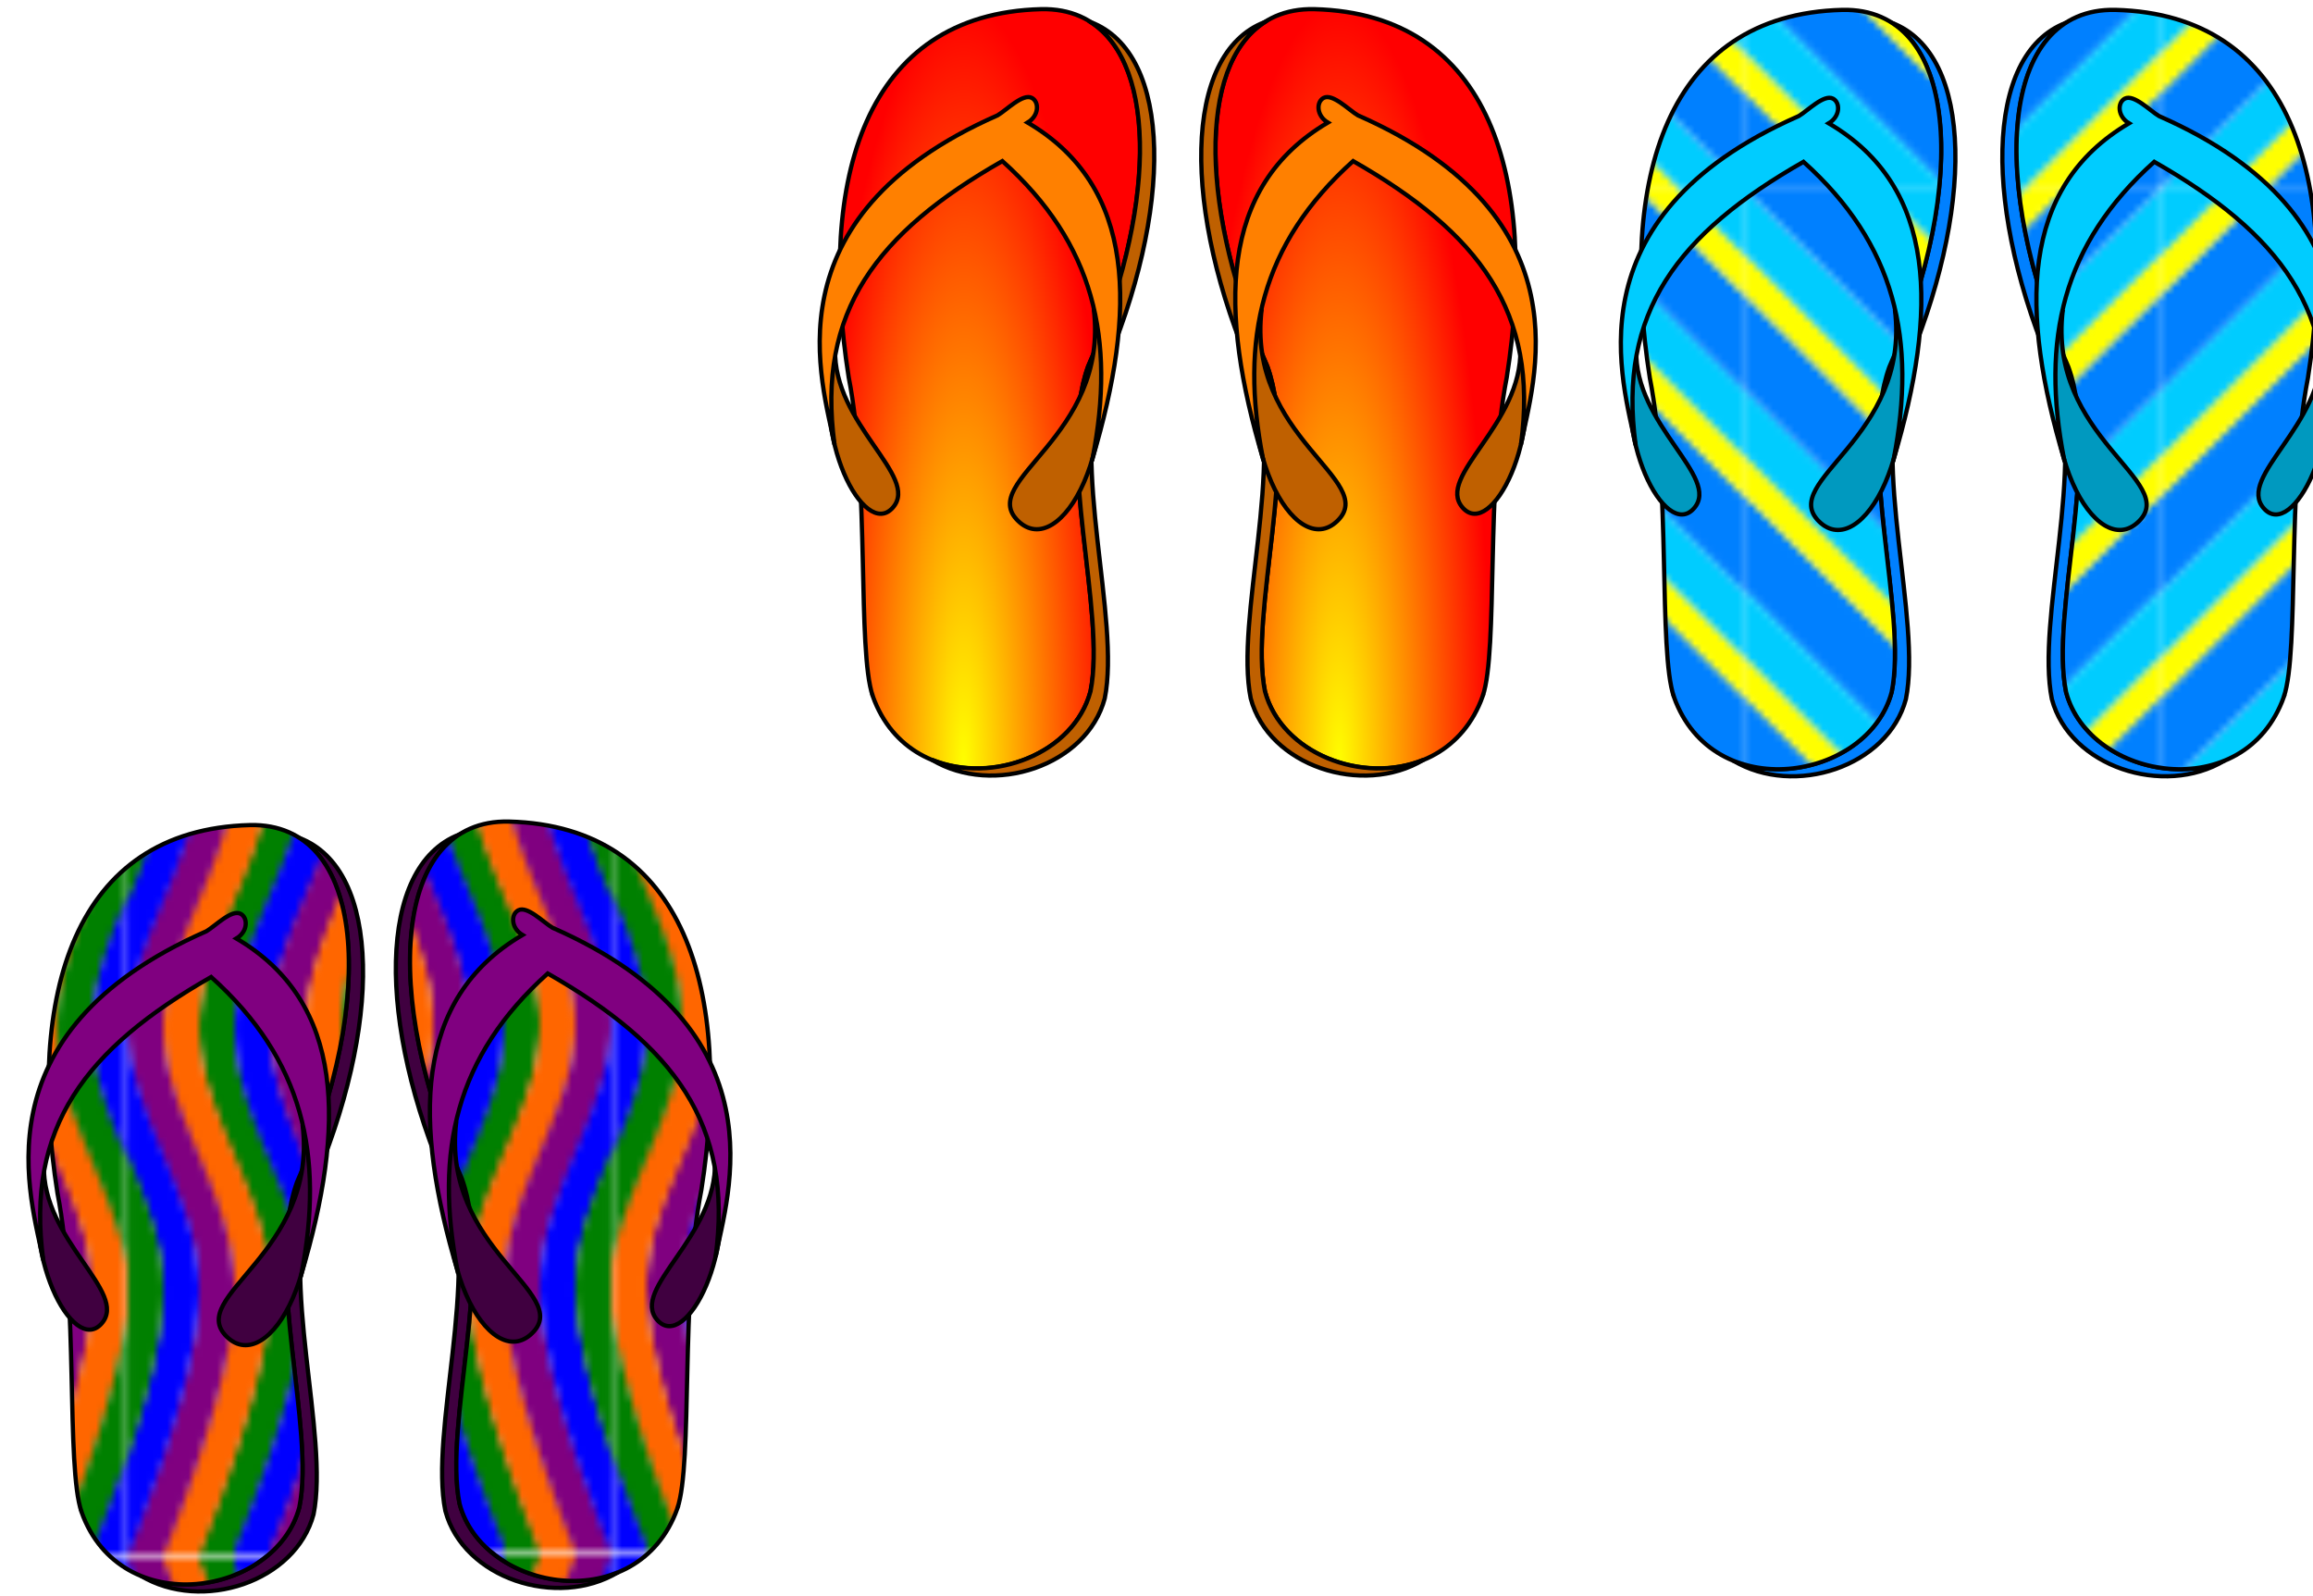 <?xml version="1.0"?><svg width="881.051" height="607.988" xmlns="http://www.w3.org/2000/svg" xmlns:xlink="http://www.w3.org/1999/xlink">
 <defs>
  <pattern patternTransform="matrix(-1,0,0,1,352.425,168.128)" id="pattern5716" xlink:href="#pattern5447"/>
  <linearGradient id="linearGradient5615">
   <stop stop-color="#ffff00" id="stop5617" offset="0"/>
   <stop stop-color="#ff8000" offset="0.5" id="stop5623"/>
   <stop stop-color="#ff0000" id="stop5619" offset="1"/>
  </linearGradient>
  <pattern patternTransform="translate(102.736,53.078)" id="pattern5578" xlink:href="#pattern4562"/>
  <pattern patternTransform="matrix(-1,0,0,1,24.847,52.34)" id="pattern5561" xlink:href="#pattern4562"/>
  <linearGradient id="linearGradient5330">
   <stop stop-color="#008000" id="stop5332" offset="0"/>
   <stop stop-color="#004000" offset="0.5" id="stop5338"/>
   <stop stop-color="#008000" id="stop5334" offset="1"/>
  </linearGradient>
  <linearGradient id="linearGradient5292">
   <stop stop-color="#ffff00" id="stop5294" offset="0"/>
   <stop stop-color="#ff8000" offset="0.5" id="stop5300"/>
   <stop stop-color="#ff0000" id="stop5296" offset="1"/>
  </linearGradient>
  <pattern patternTransform="translate(344.685,120.69)" id="pattern5280" xlink:href="#pattern5005"/>
  <pattern patternTransform="matrix(-1,0,0,1,232.182,120.69)" id="pattern5266" xlink:href="#pattern5013"/>
  <pattern patternTransform="matrix(-1,0,0,1,232.182,120.69)" id="pattern5013" xlink:href="#pattern4809"/>
  <pattern patternTransform="translate(344.685,120.69)" id="pattern5005" xlink:href="#pattern4809"/>
  <pattern id="pattern3815" patternTransform="translate(-76.957,42.066)" height="12.63" width="12.387" patternUnits="userSpaceOnUse">
   <path fill="#00ffff" fill-rule="nonzero" id="path3813" d="m10.397,11.067l-3.342,-2.611l-0.254,4.174l-1.169,-4.076l-2.659,3.227l1.45,-3.985l-4.048,1.048l3.515,-2.371l-3.891,-1.531l4.238,0.148l-2.248,-3.526l3.342,2.611l0.254,-4.174l1.169,4.076l2.659,-3.227l-1.45,3.985l4.048,-1.048l-3.515,2.371l3.891,1.531l-4.238,-0.148l2.248,3.526z"/>
  </pattern>
  <pattern id="pattern4562" patternTransform="translate(-82.428,42.75)" height="12.63" width="12.387" patternUnits="userSpaceOnUse">
   <path fill="#00bf00" fill-rule="nonzero" id="path4558" d="m10.397,11.067l-3.342,-2.611l-0.254,4.174l-1.169,-4.076l-2.659,3.227l1.45,-3.985l-4.048,1.048l3.515,-2.371l-3.891,-1.531l4.238,0.148l-2.248,-3.526l3.342,2.611l0.254,-4.174l1.169,4.076l2.659,-3.227l-1.45,3.985l4.048,-1.048l-3.515,2.371l3.891,1.531l-4.238,-0.148l2.248,3.526z"/>
  </pattern>
  <pattern id="pattern4809" patternTransform="translate(-129.969,81.719)" height="84.844" width="84.844" patternUnits="userSpaceOnUse">
   <g id="g4789">
    <path fill="#0080ff" fill-rule="nonzero" id="rect3023" d="m0,43.188l0,13.375l28.281,28.281l13.344,0l-41.625,-41.656z"/>
    <path fill="#ffff00" fill-rule="nonzero" id="rect3793" d="m0,37.562l0,5.625l41.625,41.656l5.688,0l-47.312,-47.281z"/>
    <path fill="#00ccff" fill-rule="nonzero" id="rect3795" d="m0,28.312l0,9.25l47.312,47.281l9.25,0l-56.562,-56.531z"/>
    <path fill="#0080ff" fill-rule="nonzero" id="rect4528" d="m0,14.938l0,13.375l56.562,56.531l13.375,0l-69.938,-69.906z"/>
    <path fill="#ffff00" fill-rule="nonzero" id="rect4530" d="m0,9.25l0,5.688l69.938,69.906l5.656,0l-75.594,-75.594z"/>
    <path fill="#00ccff" fill-rule="nonzero" id="rect4532" d="m0,0l0,9.25l75.594,75.594l9.25,0l-84.844,-84.844z"/>
    <path fill="#0080ff" fill-rule="nonzero" id="rect4536" d="m0,0l84.844,84.844l0,-13.375l-71.469,-71.469l-13.375,0z"/>
    <path fill="#ffff00" fill-rule="nonzero" id="rect4538" d="m13.375,0l71.469,71.469l0,-5.656l-65.844,-65.812l-5.625,0z"/>
    <path fill="#00ccff" fill-rule="nonzero" id="rect4540" d="m19,0l65.844,65.812l0,-9.25l-56.562,-56.562l-9.281,0z"/>
    <path fill="#0080ff" fill-rule="nonzero" id="rect4544" d="m0,71.5l0,13.344l13.375,0l-13.375,-13.344z"/>
    <path fill="#ffff00" fill-rule="nonzero" id="rect4546" d="m0,65.812l0,5.688l13.375,13.344l5.625,0l-19,-19.031z"/>
    <path fill="#00ccff" fill-rule="nonzero" id="rect4548" d="m0,56.562l0,9.25l19,19.031l9.281,0l-28.281,-28.281z"/>
    <path fill="#0080ff" fill-rule="nonzero" id="rect4552" d="m28.281,0l56.562,56.562l0,-13.375l-43.188,-43.188l-13.375,0z"/>
    <path fill="#ffff00" fill-rule="nonzero" id="rect4554" d="m41.656,0l43.188,43.188l0,-5.656l-37.531,-37.531l-5.656,0z"/>
    <path fill="#00ccff" fill-rule="nonzero" id="rect4556" d="m47.312,0l37.531,37.531l0,-9.25l-28.281,-28.281l-9.25,0z"/>
    <path fill="#0080ff" fill-rule="nonzero" id="rect4645" d="m56.562,0l28.281,28.281l0,-13.375l-14.906,-14.906l-13.375,0z"/>
    <path fill="#ffff00" fill-rule="nonzero" id="rect4647" d="m69.938,0l14.906,14.906l0,-5.656l-9.25,-9.25l-5.656,0z"/>
    <path fill="#00ccff" fill-rule="nonzero" id="rect4649" d="m75.594,0l9.25,9.25l0,-9.25l-9.25,0z"/>
   </g>
  </pattern>
  <pattern id="pattern4926" patternTransform="translate(388.161,144.456)" height="35.651" width="41.003" patternUnits="userSpaceOnUse">
   <g id="g4914">
    <path fill="#ff0000" d="m13.397,1.32c1.429,2.33 -3.218,4.026 -4.286,7.593c-1.068,-3.567 -5.714,-5.263 -4.286,-7.593c1.299,-2.119 3.364,-1.404 4.286,0.171c0.921,-1.576 2.986,-2.291 4.286,-0.171z" id="path4886"/>
    <path fill="#ff0000" id="path4888" d="m22.509,10.232c1.429,2.33 -3.218,4.026 -4.286,7.593c-1.068,-3.567 -5.714,-5.263 -4.286,-7.593c1.299,-2.119 3.364,-1.404 4.286,0.171c0.921,-1.576 2.986,-2.291 4.286,-0.171z"/>
    <path fill="#ff0000" id="path4892" d="m13.397,19.145c1.429,2.33 -3.218,4.026 -4.286,7.593c-1.068,-3.567 -5.714,-5.263 -4.286,-7.593c1.299,-2.119 3.364,-1.404 4.286,0.171c0.921,-1.576 2.986,-2.291 4.286,-0.171z"/>
    <path fill="#ff0000" d="m22.509,28.058c1.429,2.33 -3.218,4.026 -4.286,7.593c-1.068,-3.567 -5.714,-5.263 -4.286,-7.593c1.299,-2.119 3.364,-1.404 4.286,0.171c0.921,-1.576 2.986,-2.291 4.286,-0.171z" id="path4894"/>
    <path fill="#ff0000" id="path4896" d="m31.621,1.32c1.429,2.33 -3.218,4.026 -4.286,7.593c-1.068,-3.567 -5.714,-5.263 -4.286,-7.593c1.299,-2.119 3.364,-1.404 4.286,0.171c0.921,-1.576 2.986,-2.291 4.286,-0.171z"/>
    <path fill="#ff0000" d="m40.733,10.232c1.429,2.33 -3.218,4.026 -4.286,7.593c-1.068,-3.567 -5.714,-5.263 -4.286,-7.593c1.299,-2.119 3.364,-1.404 4.286,0.171c0.921,-1.576 2.986,-2.291 4.286,-0.171z" id="path4898"/>
    <path fill="#ff0000" d="m31.621,19.145c1.429,2.33 -3.218,4.026 -4.286,7.593c-1.068,-3.567 -5.714,-5.263 -4.286,-7.593c1.299,-2.119 3.364,-1.404 4.286,0.171c0.921,-1.576 2.986,-2.291 4.286,-0.171z" id="path4900"/>
    <path fill="#ff0000" id="path4902" d="m40.733,28.058c1.429,2.33 -3.218,4.026 -4.286,7.593c-1.068,-3.567 -5.714,-5.263 -4.286,-7.593c1.299,-2.119 3.364,-1.404 4.286,0.171c0.921,-1.576 2.986,-2.291 4.286,-0.171z"/>
    <path fill="#ff0000" d="m0,10.404c0.921,-1.576 2.986,-2.291 4.286,-0.171c1.429,2.33 -3.218,4.026 -4.286,7.593l0,-7.422z" id="path4908"/>
    <path fill="#ff0000" id="path4912" d="m0,28.229c0.921,-1.576 2.986,-2.291 4.286,-0.171c1.429,2.33 -3.218,4.026 -4.286,7.593l0,-7.422z"/>
   </g>
  </pattern>
  <pattern id="pattern5195" patternTransform="translate(-208.044,79)" height="148.438" width="39.763" patternUnits="userSpaceOnUse">
   <g id="g5183">
    <path fill="#008000" stroke-width="5" id="path5120" d="m10.044,0a2.5,2.5 0 0 0 0.156,1.438c0,0 2.47,5.975 4.938,13.5c2.468,7.525 4.875,16.696 4.875,22.406c0,5.711 -2.312,11.437 -4.812,17.469c-2.5,6.032 -5.188,12.387 -5.188,19.406c0,7.02 2.688,13.343 5.188,19.375c2.5,6.032 4.812,11.758 4.812,17.469c0,5.711 -2.407,14.912 -4.875,22.438c-2.468,7.525 -4.938,13.469 -4.938,13.469a2.501,2.501 0 0 0 -0.125,1.469l4.938,0c0.257,-0.623 2.483,-6.08 4.875,-13.375c2.532,-7.721 5.125,-16.98 5.125,-24c0,-7.02 -2.688,-13.343 -5.188,-19.375c-2.5,-6.032 -4.812,-11.758 -4.812,-17.469c0,-5.711 2.312,-11.437 4.812,-17.469c2.5,-6.032 5.188,-12.387 5.188,-19.406c0,-7.02 -2.593,-16.248 -5.125,-23.969c-2.385,-7.272 -4.606,-12.718 -4.875,-13.375l-4.969,0z"/>
    <path fill="#0000ff" stroke-width="5" id="path5126" d="m15.044,0a2.5,2.5 0 0 0 0.156,1.438c0,0 2.47,5.975 4.938,13.5c2.468,7.525 4.875,16.696 4.875,22.406c0,5.711 -2.312,11.437 -4.812,17.469c-2.5,6.032 -5.188,12.387 -5.188,19.406c0,7.02 2.688,13.343 5.188,19.375c2.5,6.032 4.812,11.758 4.812,17.469c0,5.711 -2.407,14.912 -4.875,22.438c-2.468,7.525 -4.938,13.469 -4.938,13.469a2.501,2.501 0 0 0 -0.125,1.469l4.938,0c0.257,-0.623 2.483,-6.08 4.875,-13.375c2.532,-7.721 5.125,-16.98 5.125,-24c0,-7.02 -2.688,-13.343 -5.188,-19.375c-2.5,-6.032 -4.812,-11.758 -4.812,-17.469c0,-5.711 2.312,-11.437 4.812,-17.469c2.5,-6.032 5.188,-12.387 5.188,-19.406c0,-7.02 -2.593,-16.248 -5.125,-23.969c-2.385,-7.272 -4.606,-12.718 -4.875,-13.375l-4.969,0z"/>
    <path fill="#800080" stroke-width="5" id="path5128" d="m20.044,0a2.5,2.5 0 0 0 0.156,1.438c0,0 2.47,5.975 4.938,13.5c2.468,7.525 4.875,16.696 4.875,22.406c0,5.711 -2.312,11.437 -4.812,17.469c-2.5,6.032 -5.188,12.387 -5.188,19.406c0,7.02 2.688,13.343 5.188,19.375c2.5,6.032 4.812,11.758 4.812,17.469c0,5.711 -2.407,14.912 -4.875,22.438c-2.468,7.525 -4.938,13.469 -4.938,13.469a2.501,2.501 0 0 0 -0.125,1.469l4.938,0c0.257,-0.623 2.483,-6.08 4.875,-13.375c2.532,-7.721 5.125,-16.98 5.125,-24c0,-7.02 -2.688,-13.343 -5.188,-19.375c-2.5,-6.032 -4.812,-11.758 -4.812,-17.469c0,-5.711 2.312,-11.437 4.812,-17.469c2.5,-6.032 5.188,-12.387 5.188,-19.406c0,-7.02 -2.593,-16.248 -5.125,-23.969c-2.385,-7.272 -4.606,-12.718 -4.875,-13.375l-4.969,0z"/>
    <path fill="#ff6600" stroke-width="5" id="path5130" d="m25.044,0a2.5,2.5 0 0 0 0.156,1.438c0,0 2.47,5.975 4.938,13.5c2.468,7.525 4.875,16.696 4.875,22.406c0,5.711 -2.312,11.437 -4.812,17.469c-2.5,6.032 -5.188,12.387 -5.188,19.406c0,7.02 2.688,13.343 5.188,19.375c2.5,6.032 4.812,11.758 4.812,17.469c0,5.711 -2.407,14.912 -4.875,22.438c-2.468,7.525 -4.938,13.469 -4.938,13.469a2.501,2.501 0 0 0 -0.125,1.469l4.938,0c0.257,-0.623 2.483,-6.08 4.875,-13.375c2.09,-6.372 4.194,-13.781 4.875,-20.125l0,-7.75c-0.737,-5.503 -2.906,-10.599 -4.938,-15.5c-2.5,-6.032 -4.812,-11.758 -4.812,-17.469c0,-5.711 2.312,-11.437 4.812,-17.469c2.031,-4.901 4.201,-10.021 4.938,-15.531l0,-7.75c-0.681,-6.336 -2.785,-13.722 -4.875,-20.094c-2.385,-7.272 -4.606,-12.718 -4.875,-13.375l-4.969,0z"/>
    <path fill="#008000" stroke-width="5" id="path5132" d="m30.044,0a2.5,2.5 0 0 0 0.156,1.438c0,0 2.47,5.975 4.938,13.5c2.005,6.114 3.959,13.296 4.625,18.844l0,-20.781c-2.34,-7.086 -4.485,-12.355 -4.75,-13l-4.969,0zm9.719,40.562c-0.644,4.653 -2.531,9.349 -4.562,14.25c-2.5,6.032 -5.188,12.387 -5.188,19.406c0,7.02 2.688,13.343 5.188,19.375c2.031,4.901 3.919,9.597 4.562,14.25l0,-16.312c-2.475,-5.974 -4.75,-11.652 -4.75,-17.312c0,-5.661 2.275,-11.338 4.75,-17.312l0,-16.344zm0,74.062c-0.666,5.556 -2.62,12.761 -4.625,18.875c-2.468,7.525 -4.938,13.469 -4.938,13.469a2.501,2.501 0 0 0 -0.125,1.469l4.938,0c0.252,-0.612 2.402,-5.893 4.75,-13l0,-20.812z"/>
    <path fill="#0000ff" stroke-width="5" id="path5134" d="m35.044,0a2.5,2.5 0 0 0 0.156,1.438c0,0 2.228,5.434 4.562,12.406l0,-13.844l-4.719,0zm4.719,55.875c-2.367,5.719 -4.75,11.73 -4.75,18.344c0,6.613 2.383,12.597 4.75,18.312l0,-36.656zm0,78.719c-2.334,6.969 -4.562,12.375 -4.562,12.375a2.501,2.501 0 0 0 -0.125,1.469l4.688,0l0,-13.844z"/>
    <path fill="#ff6600" stroke-width="5" id="path5140" d="m5.044,0a2.5,2.5 0 0 0 0.156,1.438c0,0 2.47,5.975 4.938,13.5c2.468,7.525 4.875,16.696 4.875,22.406c0,5.711 -2.312,11.437 -4.812,17.469c-2.5,6.032 -5.188,12.387 -5.188,19.406c0,7.02 2.688,13.343 5.188,19.375c2.5,6.032 4.812,11.758 4.812,17.469c0,5.711 -2.407,14.912 -4.875,22.438c-2.468,7.525 -4.938,13.469 -4.938,13.469a2.501,2.501 0 0 0 -0.125,1.469l4.938,0c0.257,-0.623 2.483,-6.08 4.875,-13.375c2.532,-7.721 5.125,-16.98 5.125,-24c0,-7.02 -2.688,-13.343 -5.188,-19.375c-2.5,-6.032 -4.812,-11.758 -4.812,-17.469c0,-5.711 2.312,-11.437 4.812,-17.469c2.5,-6.032 5.188,-12.387 5.188,-19.406c0,-7.02 -2.593,-16.248 -5.125,-23.969c-2.385,-7.272 -4.606,-12.718 -4.875,-13.375l-4.969,0z"/>
    <path fill="#800080" stroke-width="5" id="path5142" d="m0.044,0a2.5,2.5 0 0 0 -0.031,0.281a2.5,2.5 0 0 0 0,0.5a2.5,2.5 0 0 0 0.188,0.656c0,0 2.47,5.975 4.938,13.5c2.468,7.525 4.875,16.696 4.875,22.406c0,5.711 -2.312,11.437 -4.812,17.469c-2.5,6.032 -5.188,12.387 -5.188,19.406c0,7.02 2.688,13.343 5.188,19.375c2.5,6.032 4.812,11.758 4.812,17.469c0,5.711 -2.407,14.912 -4.875,22.438c-2.468,7.525 -4.938,13.469 -4.938,13.469a2.501,2.501 0 0 0 -0.188,0.719a2.501,2.501 0 0 0 0,0.5a2.501,2.501 0 0 0 0.062,0.25l4.938,0c0.257,-0.623 2.483,-6.08 4.875,-13.375c2.532,-7.721 5.125,-16.98 5.125,-24c0,-7.02 -2.688,-13.343 -5.188,-19.375c-2.5,-6.032 -4.812,-11.758 -4.812,-17.469c0,-5.711 2.312,-11.437 4.812,-17.469c2.5,-6.032 5.188,-12.387 5.188,-19.406c0,-7.02 -2.593,-16.248 -5.125,-23.969c-2.385,-7.272 -4.606,-12.718 -4.875,-13.375l-4.969,0z"/>
    <path fill="#0000ff" stroke-width="5" id="path5144" d="m0.013,0l0,14.562c0.044,0.132 0.081,0.242 0.125,0.375c2.468,7.525 4.875,16.696 4.875,22.406c0,5.711 -2.312,11.437 -4.812,17.469c-0.064,0.153 -0.124,0.315 -0.188,0.469l0,18.938c0,-5.711 2.312,-11.437 4.812,-17.469c2.5,-6.032 5.188,-12.387 5.188,-19.406c0,-7.02 -2.593,-16.248 -5.125,-23.969c-2.385,-7.272 -4.606,-12.718 -4.875,-13.375zm0,74.219l0,18.906c0.064,0.154 0.124,0.315 0.188,0.469c2.5,6.032 4.812,11.758 4.812,17.469c0,5.711 -2.407,14.912 -4.875,22.438c-0.044,0.133 -0.081,0.243 -0.125,0.375l0,14.531c0.271,-0.658 2.491,-6.075 4.875,-13.344c2.532,-7.721 5.125,-16.98 5.125,-24c0,-7.02 -2.688,-13.343 -5.188,-19.375c-2.5,-6.032 -4.812,-11.758 -4.812,-17.469z"/>
    <path fill="#008000" stroke-width="5" id="path5146" d="m0.013,13.781l0,23.562l0,18.938c2.444,-5.895 5,-12.096 5,-18.938c0,-6.9 -2.51,-15.924 -5,-23.562zm0,78.375l0,18.906l0,23.594c2.49,-7.64 5,-16.694 5,-23.594c0,-6.841 -2.556,-13.013 -5,-18.906z"/>
   </g>
  </pattern>
  <linearGradient y2="0.932" x2="1.065" y1="1.047" x1="0.321" id="linearGradient5406" xlink:href="#linearGradient5330"/>
  <linearGradient y2="1.013" x2="0.961" y1="1.02" x1="0.116" id="linearGradient5408" xlink:href="#linearGradient5330"/>
  <linearGradient y2="0.932" x2="1.065" y1="1.047" x1="0.321" id="linearGradient5410" xlink:href="#linearGradient5330"/>
  <linearGradient y2="1.013" x2="0.961" y1="1.02" x1="0.116" id="linearGradient5412" xlink:href="#linearGradient5330"/>
  <pattern id="pattern5447" patternTransform="translate(412.105,153.28)" height="23.672" width="14.382" patternUnits="userSpaceOnUse">
   <path fill="#60bf00" fill-rule="nonzero" d="m0.006,0.001l14.355,0l0,23.671l-14.355,0l0,-23.671z" id="rect5444"/>
   <g id="g5368" transform="matrix(0.44,0,0,0.44,-181.399,-54.22)">
    <g id="g5344">
     <path fill="url(#linearGradient5406)" id="path5340" d="m417.087,147.793c-8.124,2.23 -0.79,-7.698 -4.982,-14.302c4.273,4.141 11.742,12.446 4.982,14.302z"/>
     <path fill="url(#linearGradient5408)" d="m421.35,149.063c-14.433,0 2.185,-13.075 -1.746,-25.886c5.181,8.779 13.754,25.886 1.746,25.886z" id="path5328"/>
    </g>
    <g id="g5348">
     <path fill="url(#linearGradient5410)" d="m434.423,175.679c-8.124,2.23 -0.79,-7.698 -4.982,-14.302c4.273,4.141 11.742,12.446 4.982,14.302z" id="path5350"/>
     <path fill="url(#linearGradient5412)" id="path5352" d="m438.686,176.949c-14.433,0 2.185,-13.075 -1.746,-25.886c5.181,8.779 13.754,25.886 1.746,25.886z"/>
    </g>
   </g>
  </pattern>
  <radialGradient r="21.41" fy="84.159" fx="202.228" cy="84.159" cx="202.228" gradientTransform="matrix(1,-1.217947e-8,6.1061931e-8,5.014,-5.1389314e-6,-305.515)" gradientUnits="userSpaceOnUse" id="radialGradient5647" xlink:href="#linearGradient5615"/>
  <radialGradient r="21.41" fy="84.159" fx="202.228" cy="84.159" cx="202.228" gradientTransform="matrix(1,-1.217947e-8,6.1061931e-8,5.014,-5.1389314e-6,-305.515)" gradientUnits="userSpaceOnUse" id="radialGradient5649" xlink:href="#linearGradient5615"/>
  <linearGradient y2="149.472" x2="428.66" y1="149.677" x1="416.951" gradientTransform="matrix(0.491,-0.135,0.129,0.471,190.362,134.492)" gradientUnits="userSpaceOnUse" id="linearGradient5740" xlink:href="#linearGradient5330"/>
  <linearGradient y2="149.472" x2="428.66" y1="149.677" x1="416.951" gradientTransform="matrix(0.873,0,0,0.837,52.819,24.281)" gradientUnits="userSpaceOnUse" id="linearGradient5742" xlink:href="#linearGradient5330"/>
  <linearGradient y2="149.472" x2="428.66" y1="149.677" x1="416.951" gradientTransform="matrix(0.491,-0.135,0.129,0.471,190.362,134.492)" gradientUnits="userSpaceOnUse" id="linearGradient5744" xlink:href="#linearGradient5330"/>
  <linearGradient y2="149.472" x2="428.66" y1="149.677" x1="416.951" gradientTransform="matrix(0.873,0,0,0.837,52.819,24.281)" gradientUnits="userSpaceOnUse" id="linearGradient5746" xlink:href="#linearGradient5330"/>
  <linearGradient y2="149.472" x2="428.66" y1="149.677" x1="416.951" gradientTransform="matrix(0.491,-0.135,0.129,0.471,190.362,134.492)" gradientUnits="userSpaceOnUse" id="linearGradient5754" xlink:href="#linearGradient5330"/>
  <linearGradient y2="149.472" x2="428.66" y1="149.677" x1="416.951" gradientTransform="matrix(0.873,0,0,0.837,52.819,24.281)" gradientUnits="userSpaceOnUse" id="linearGradient5756" xlink:href="#linearGradient5330"/>
  <linearGradient y2="1.013" x2="0.961" y1="1.02" x1="0.116" id="linearGradient5759" xlink:href="#linearGradient5330"/>
  <linearGradient y2="0.932" x2="1.065" y1="1.047" x1="0.321" id="linearGradient5762" xlink:href="#linearGradient5330"/>
  <linearGradient y2="149.472" x2="428.66" y1="149.677" x1="416.951" gradientTransform="matrix(0.491,-0.135,0.129,0.471,190.362,134.492)" gradientUnits="userSpaceOnUse" id="linearGradient5764" xlink:href="#linearGradient5330"/>
  <linearGradient y2="149.472" x2="428.66" y1="149.677" x1="416.951" gradientTransform="matrix(0.873,0,0,0.837,52.819,24.281)" gradientUnits="userSpaceOnUse" id="linearGradient5766" xlink:href="#linearGradient5330"/>
  <linearGradient y2="1.013" x2="0.961" y1="1.02" x1="0.116" id="linearGradient5769" xlink:href="#linearGradient5330"/>
  <linearGradient y2="0.932" x2="1.065" y1="1.047" x1="0.321" id="linearGradient5772" xlink:href="#linearGradient5330"/>
  <pattern id="pattern5780" patternTransform="translate(412.105,153.28)" height="23.669" width="14.382" patternUnits="userSpaceOnUse">
   <g id="g5774">
    <path fill="url(#linearGradient5772)" d="m2.193,10.835c-3.576,0.982 -0.348,-3.388 -2.193,-6.295c1.881,1.823 5.168,5.479 2.193,6.295z" id="path5730"/>
    <path fill="url(#linearGradient5769)" id="path5732" d="m4.069,11.394c-6.353,0 0.962,-5.756 -0.768,-11.394c2.281,3.864 6.054,11.394 0.768,11.394z"/>
    <path fill="url(#linearGradient5762)" id="path5736" d="m9.824,23.11c-3.576,0.982 -0.348,-3.388 -2.193,-6.295c1.881,1.823 5.168,5.479 2.193,6.295z"/>
    <path fill="url(#linearGradient5759)" d="m11.7,23.669c-6.353,0 0.962,-5.756 -0.768,-11.394c2.281,3.864 6.054,11.394 0.768,11.394z" id="path5738"/>
   </g>
  </pattern>
  <radialGradient r="21.41" fy="84.159" fx="202.228" cy="84.159" cx="202.228" gradientTransform="matrix(1,-1.217947e-8,6.1061931e-8,5.014,-5.1389314e-6,-305.515)" gradientUnits="userSpaceOnUse" id="radialGradient5918" xlink:href="#linearGradient5615"/>
  <radialGradient r="21.41" fy="84.159" fx="202.228" cy="84.159" cx="202.228" gradientTransform="matrix(1,-1.217947e-8,6.1061931e-8,5.014,-5.1389314e-6,-305.515)" gradientUnits="userSpaceOnUse" id="radialGradient5920" xlink:href="#linearGradient5615"/>
 </defs>
 <g>
  <title>Layer 1</title>
  <g externalResourcesRequired="false" transform="matrix(2.71 0 0 2.71 -37.876 -23.703)" id="g5829">
   <g externalResourcesRequired="false" id="g5667"/>
   <g id="g5684">
    <g id="g5283">
     <path fill="#0080ff" stroke="#000000" stroke-width="0.6" stroke-miterlimit="4" id="path3003" d="m279.893,11.957c9.549,6.155 9.028,26.968 -0.375,48.406c-4.532,12.66 2.606,34.531 0.344,45.656c-2.332,8.758 -13.771,13.122 -22.281,9.625c8.602,5.185 21.76,0.843 24.281,-8.625c2.262,-11.125 -4.875,-32.996 -0.344,-45.656c10.02,-22.848 9.969,-44.964 -1.625,-49.406z"/>
     <path fill="url(#pattern5280)" stroke="#000000" stroke-width="0.6" stroke-miterlimit="4" d="m249.257,106.7c5.505,15.39 27.288,11.795 30.61,-0.676c2.262,-11.125 -4.87,-33.001 -0.338,-45.661c11.291,-25.744 9.792,-50.583 -6.595,-50.227c-24.901,0.642 -31.434,24.016 -27.058,51.749c2.982,15.203 1.167,38.346 3.382,44.815z" id="path3007"/>
     <path fill="#0099bf" stroke="#000000" stroke-width="0.6" stroke-miterlimit="4" id="path3009" d="m280.324,52.289c4.639,19.421 -4.742,35.528 -10.654,29.764c-5.816,-5.67 12.864,-11.764 10.654,-29.764z"/>
     <path fill="#0099bf" stroke="#000000" stroke-width="0.6" stroke-miterlimit="4" id="path3011" d="m252.082,80.192c-4.028,4.6 -11.605,-10.026 -8.117,-22.323c-0.309,10.654 11.981,17.91 8.117,22.323z"/>
     <path fill="#00ccff" stroke="#000000" stroke-width="0.6" stroke-miterlimit="4" id="path3013" d="m280.154,73.259c6.167,-20.717 6.25,-38.138 -9.132,-47.183c1.629,-0.973 1.645,-2.911 0.596,-3.466c-1.275,-0.674 -3.592,1.742 -4.823,2.452c-32.738,14.389 -24.501,37.815 -22.919,46.253c-2.538,-18.671 5.953,-29.76 23.595,-39.827c12.937,11.618 15.939,25.019 12.684,41.771z"/>
    </g>
    <g id="g5269">
     <path fill="#0080ff" stroke="#000000" stroke-width="0.6" stroke-miterlimit="4" d="m304.353,11.957c-9.549,6.155 -9.028,26.968 0.375,48.406c4.532,12.66 -2.606,34.531 -0.344,45.656c2.332,8.758 13.771,13.122 22.281,9.625c-8.602,5.185 -21.76,0.843 -24.281,-8.625c-2.262,-11.125 4.875,-32.996 0.344,-45.656c-10.02,-22.848 -9.969,-44.964 1.625,-49.406z" id="path4842"/>
     <path fill="url(#pattern5266)" stroke="#000000" stroke-width="0.6" stroke-miterlimit="4" id="path4846" d="m334.989,106.7c-5.505,15.39 -27.288,11.795 -30.61,-0.676c-2.262,-11.125 4.87,-33.001 0.338,-45.661c-11.291,-25.744 -9.792,-50.583 6.595,-50.227c24.901,0.642 31.434,24.016 27.058,51.749c-2.982,15.203 -1.167,38.346 -3.382,44.815z"/>
     <path fill="#0099bf" stroke="#000000" stroke-width="0.6" stroke-miterlimit="4" d="m303.923,52.289c-4.639,19.421 4.742,35.528 10.654,29.764c5.816,-5.67 -12.864,-11.764 -10.654,-29.764z" id="path4848"/>
     <path fill="#0099bf" stroke="#000000" stroke-width="0.6" stroke-miterlimit="4" d="m332.165,80.192c4.028,4.6 11.605,-10.026 8.117,-22.323c0.309,10.654 -11.981,17.91 -8.117,22.323z" id="path4850"/>
     <path fill="#00ccff" stroke="#000000" stroke-width="0.6" stroke-miterlimit="4" d="m304.092,73.259c-6.167,-20.717 -6.25,-38.138 9.132,-47.183c-1.629,-0.973 -1.645,-2.911 -0.596,-3.466c1.275,-0.674 3.592,1.742 4.823,2.452c32.738,14.389 24.501,37.815 22.919,46.253c2.538,-18.671 -5.953,-29.76 -23.595,-39.827c-12.937,11.618 -15.939,25.019 -12.684,41.771z" id="path4852"/>
    </g>
   </g>
   <g externalResourcesRequired="false" id="g4971"/>
   <g id="g5248">
    <g id="g5229">
     <path fill="#400040" stroke="#000000" stroke-width="0.6" stroke-miterlimit="4" d="m56.075,126.536c9.549,6.155 9.028,26.968 -0.375,48.406c-4.532,12.66 2.606,34.531 0.344,45.656c-2.332,8.758 -13.771,13.122 -22.281,9.625c8.602,5.185 21.76,0.843 24.281,-8.625c2.262,-11.125 -4.875,-32.996 -0.344,-45.656c10.02,-22.848 9.969,-44.964 -1.625,-49.406z" id="path5212"/>
     <path fill="url(#pattern5195)" stroke="#000000" stroke-width="0.6" stroke-miterlimit="4" id="path5214" d="m25.439,221.279c5.505,15.39 27.288,11.795 30.61,-0.676c2.262,-11.125 -4.87,-33.001 -0.338,-45.661c11.291,-25.744 9.792,-50.583 -6.595,-50.227c-24.901,0.642 -31.434,24.016 -27.058,51.749c2.982,15.203 1.167,38.346 3.382,44.815z"/>
     <path fill="#400040" stroke="#000000" stroke-width="0.6" stroke-miterlimit="4" d="m56.506,166.868c4.64,19.421 -4.742,35.528 -10.654,29.764c-5.816,-5.67 12.864,-11.764 10.654,-29.764z" id="path5216"/>
     <path fill="#400040" stroke="#000000" stroke-width="0.6" stroke-miterlimit="4" d="m28.264,194.771c-4.028,4.6 -11.605,-10.026 -8.117,-22.323c-0.309,10.654 11.981,17.91 8.117,22.323z" id="path5218"/>
     <path fill="#800080" stroke="#000000" stroke-width="0.6" stroke-miterlimit="4" d="m56.337,187.838c6.167,-20.717 6.25,-38.138 -9.132,-47.183c1.629,-0.973 1.645,-2.911 0.596,-3.466c-1.275,-0.674 -3.592,1.742 -4.823,2.452c-32.738,14.389 -24.501,37.815 -22.919,46.253c-2.538,-18.671 5.953,-29.76 23.595,-39.827c12.937,11.618 15.939,25.019 12.684,41.771z" id="path5220"/>
    </g>
    <g transform="matrix(-1 0 0 1 -68.188 -0.494)" id="g5236">
     <path fill="#400040" stroke="#000000" stroke-width="0.6" stroke-miterlimit="4" id="path5238" d="m-146.733,126.536c9.549,6.155 9.028,26.968 -0.375,48.406c-4.532,12.66 2.606,34.531 0.344,45.656c-2.332,8.758 -13.771,13.122 -22.281,9.625c8.602,5.185 21.76,0.843 24.281,-8.625c2.262,-11.125 -4.875,-32.996 -0.344,-45.656c10.02,-22.848 9.969,-44.964 -1.625,-49.406z"/>
     <path fill="url(#pattern5195)" stroke="#000000" stroke-width="0.6" stroke-miterlimit="4" d="m-177.369,221.279c5.505,15.39 27.288,11.795 30.61,-0.676c2.262,-11.125 -4.87,-33.001 -0.338,-45.661c11.291,-25.744 9.792,-50.583 -6.595,-50.227c-24.901,0.642 -31.434,24.016 -27.058,51.749c2.982,15.203 1.167,38.346 3.382,44.815z" id="path5240"/>
     <path fill="#400040" stroke="#000000" stroke-width="0.6" stroke-miterlimit="4" id="path5242" d="m-146.302,166.868c4.64,19.421 -4.742,35.528 -10.654,29.764c-5.816,-5.67 12.864,-11.764 10.654,-29.764z"/>
     <path fill="#400040" stroke="#000000" stroke-width="0.6" stroke-miterlimit="4" id="path5244" d="m-174.544,194.771c-4.028,4.6 -11.605,-10.026 -8.117,-22.323c-0.309,10.654 11.981,17.91 8.117,22.323z"/>
     <path fill="#800080" stroke="#000000" stroke-width="0.6" stroke-miterlimit="4" id="path5246" d="m-146.471,187.838c6.167,-20.717 6.25,-38.138 -9.132,-47.183c1.629,-0.973 1.645,-2.911 0.596,-3.466c-1.275,-0.674 -3.592,1.742 -4.823,2.452c-32.738,14.389 -24.501,37.815 -22.919,46.253c-2.538,-18.671 5.953,-29.76 23.595,-39.827c12.937,11.618 15.939,25.019 12.684,41.771z"/>
    </g>
   </g>
   <g id="g5651">
    <g id="g5625">
     <rect fill="none" id="rect5592" y="47.001" x="200.765" height="12.63" width="12.387"/>
     <path fill="url(#radialGradient5918)" stroke="#000000" stroke-width="0.6" stroke-miterlimit="4" d="m222.383,106.598c-5.505,15.39 -27.288,11.795 -30.61,-0.676c-2.262,-11.125 4.87,-33.001 0.338,-45.661c-11.291,-25.744 -9.792,-50.583 6.595,-50.227c24.901,0.642 31.434,24.016 27.058,51.749c-2.982,15.203 -1.167,38.346 -3.382,44.815z" id="path5596"/>
     <path fill="#bf6000" stroke="#000000" stroke-width="0.6" stroke-miterlimit="4" d="m191.747,11.855c-9.549,6.155 -9.028,26.968 0.375,48.406c4.532,12.66 -2.606,34.531 -0.344,45.656c2.332,8.758 13.771,13.122 22.281,9.625c-8.602,5.185 -21.76,0.843 -24.281,-8.625c-2.262,-11.125 4.875,-32.996 0.344,-45.656c-10.02,-22.848 -9.969,-44.964 1.625,-49.406z" id="path5594"/>
     <path fill="#bf6000" stroke="#000000" stroke-width="0.6" stroke-miterlimit="4" d="m191.316,52.187c-4.64,19.421 4.742,35.528 10.654,29.764c5.816,-5.67 -12.864,-11.764 -10.654,-29.764z" id="path5600"/>
     <path fill="#bf6000" stroke="#000000" stroke-width="0.6" stroke-miterlimit="4" d="m219.558,80.091c4.028,4.6 11.605,-10.026 8.117,-22.323c0.309,10.654 -11.981,17.91 -8.117,22.323z" id="path5602"/>
     <path fill="#ff8000" stroke="#000000" stroke-width="0.6" stroke-miterlimit="4" d="m191.486,73.157c-6.167,-20.717 -6.25,-38.138 9.132,-47.183c-1.629,-0.973 -1.645,-2.911 -0.596,-3.466c1.275,-0.674 3.592,1.742 4.823,2.452c32.738,14.389 24.501,37.815 22.919,46.253c2.538,-18.671 -5.953,-29.76 -23.595,-39.827c-12.937,11.618 -15.939,25.019 -12.684,41.771z" id="path5604"/>
    </g>
    <g transform="matrix(-1 0 0 1 351.654 -0.088)" id="g5633">
     <rect fill="none" width="12.387" height="12.63" x="193.385" y="47.089" id="rect5635"/>
     <path fill="url(#radialGradient5920)" stroke="#000000" stroke-width="0.6" stroke-miterlimit="4" id="path5637" d="m215.004,106.686c-5.505,15.39 -27.288,11.795 -30.61,-0.676c-2.262,-11.125 4.87,-33.001 0.338,-45.661c-11.291,-25.744 -9.792,-50.583 6.595,-50.227c24.901,0.642 31.434,24.016 27.058,51.749c-2.982,15.203 -1.167,38.346 -3.382,44.815z"/>
     <path fill="#bf6000" stroke="#000000" stroke-width="0.6" stroke-miterlimit="4" id="path5639" d="m184.368,11.943c-9.549,6.155 -9.028,26.968 0.375,48.406c4.532,12.66 -2.606,34.531 -0.344,45.656c2.332,8.758 13.771,13.122 22.281,9.625c-8.602,5.185 -21.76,0.843 -24.281,-8.625c-2.262,-11.125 4.875,-32.996 0.344,-45.656c-10.02,-22.848 -9.969,-44.964 1.625,-49.406z"/>
     <path fill="#bf6000" stroke="#000000" stroke-width="0.6" stroke-miterlimit="4" id="path5641" d="m183.937,52.275c-4.64,19.421 4.742,35.528 10.654,29.764c5.816,-5.67 -12.864,-11.764 -10.654,-29.764z"/>
     <path fill="#bf6000" stroke="#000000" stroke-width="0.6" stroke-miterlimit="4" id="path5643" d="m212.179,80.179c4.028,4.6 11.605,-10.026 8.117,-22.323c0.309,10.654 -11.981,17.91 -8.117,22.323z"/>
     <path fill="#ff8000" stroke="#000000" stroke-width="0.6" stroke-miterlimit="4" id="path5645" d="m184.106,73.245c-6.167,-20.717 -6.25,-38.138 9.132,-47.183c-1.629,-0.973 -1.645,-2.911 -0.596,-3.466c1.275,-0.674 3.592,1.742 4.823,2.452c32.738,14.389 24.501,37.815 22.919,46.253c2.538,-18.671 -5.953,-29.76 -23.595,-39.827c-12.937,11.618 -15.939,25.019 -12.684,41.771z"/>
    </g>
   </g>
   <g externalResourcesRequired="false" id="g5813"/>
  </g>
 </g>
</svg>